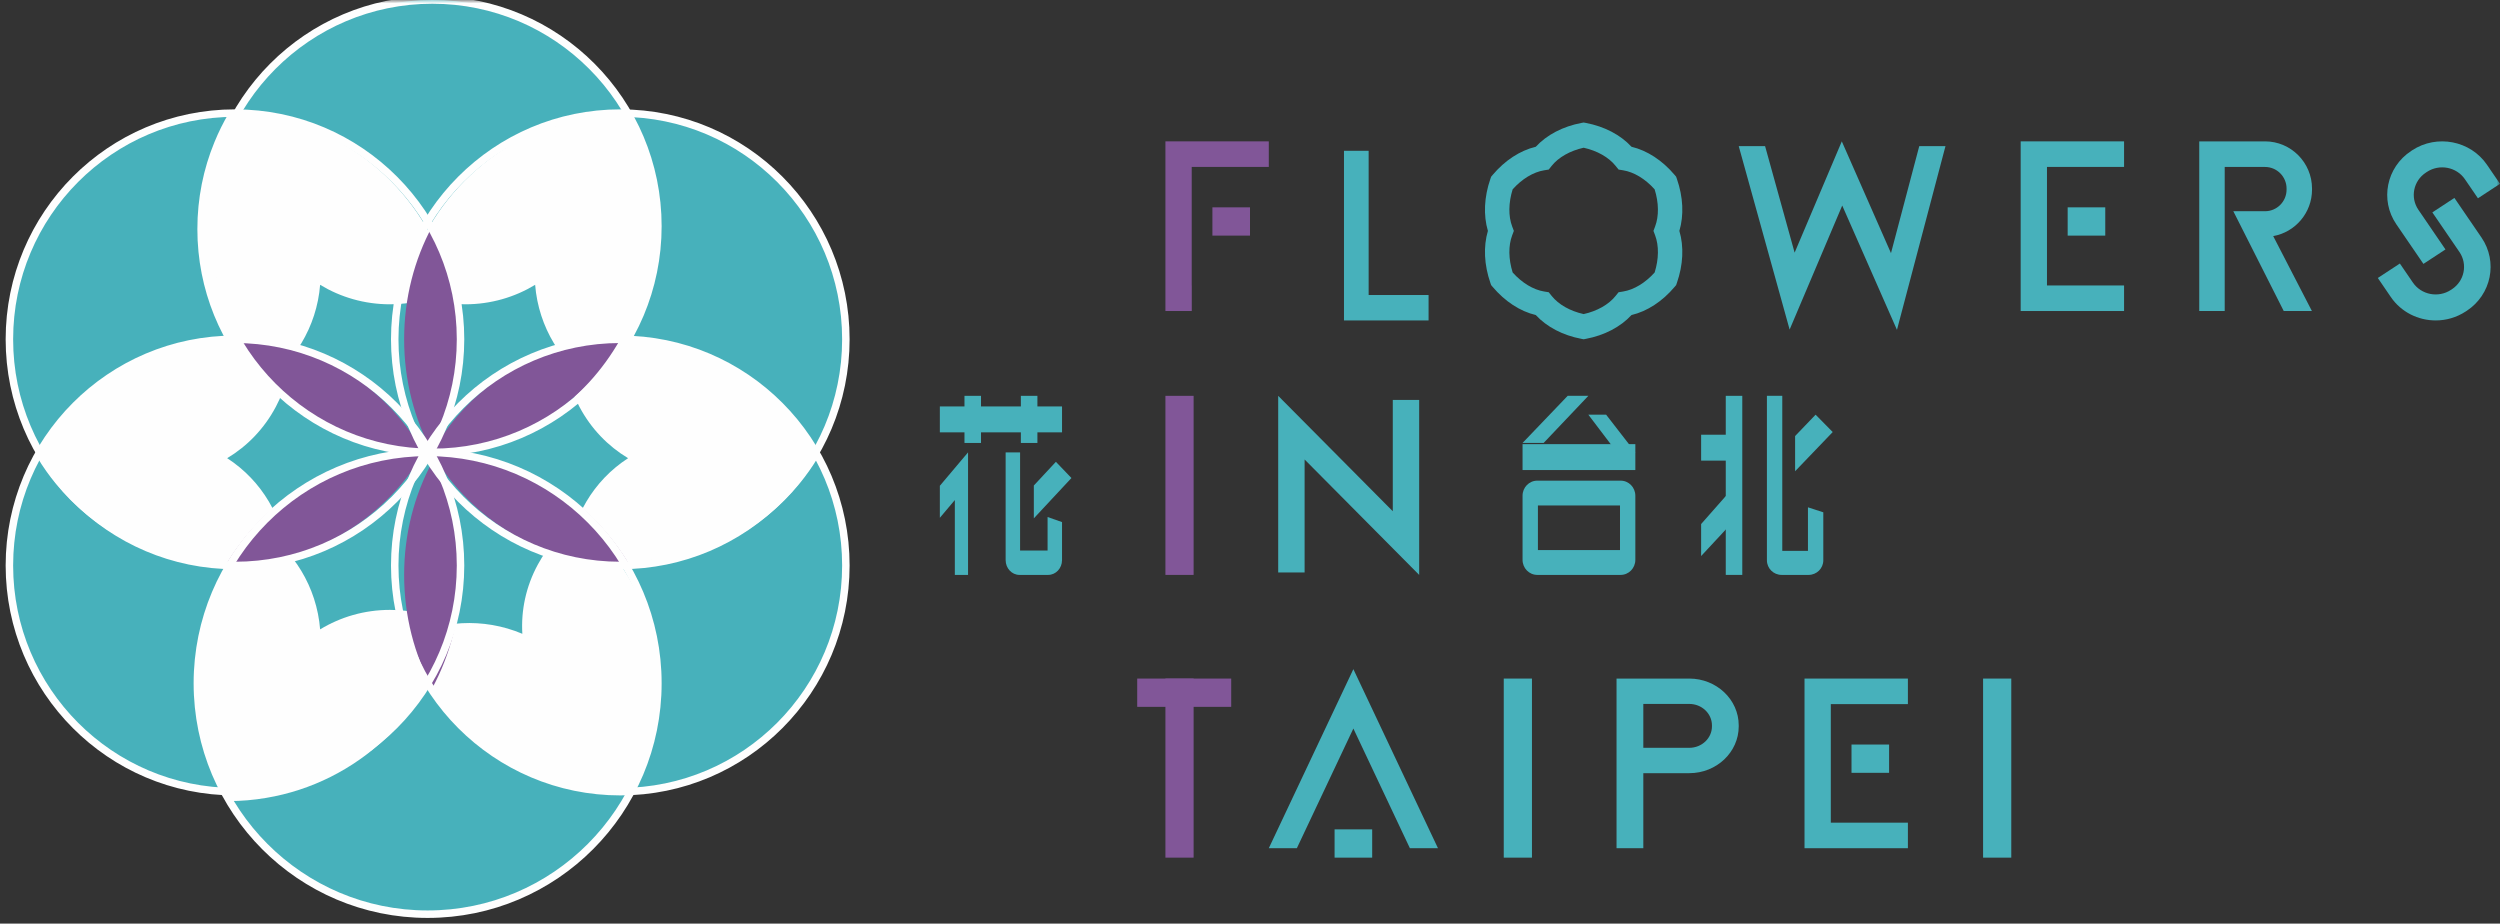 <?xml version="1.0" encoding="UTF-8"?>
<svg width="360px" height="133px" viewBox="0 0 360 133" version="1.1" xmlns="http://www.w3.org/2000/svg" xmlns:xlink="http://www.w3.org/1999/xlink">
    <rect x="0" y="0" width="360" height="133" fill="#333333" stroke="none"/>
    <title>Group 74</title>
    <defs>
        <polygon id="path-1" points="0 133 360 133 360 0 0 0"></polygon>
    </defs>
    <g id="1030" stroke="none" stroke-width="1" fill="none" fill-rule="evenodd">
        <g id="品牌故事-1025" transform="translate(-342, -1862)">
            <g id="Group-29" transform="translate(129, 1657)">
                <g id="Group-74" transform="translate(213, 205)">
                    <path d="M29.774,32.571 C29.774,14.583 44.317,0 62.257,0 C80.198,0 94.737,14.583 94.737,32.571 C94.737,50.56 80.198,65.143 62.257,65.143 C44.317,65.143 29.774,50.56 29.774,32.571" id="Fill-1" fill="#47B1BB"></path>
                    <path d="M56.842,48.857 C56.842,30.868 71.385,16.286 89.325,16.286 C107.265,16.286 121.805,30.868 121.805,48.857 C121.805,66.846 107.265,81.429 89.325,81.429 C71.385,81.429 56.842,66.846 56.842,48.857" id="Fill-3" fill="#47B1BB"></path>
                    <path d="M1.353,48.857 C1.353,30.868 15.896,16.286 33.836,16.286 C51.773,16.286 66.316,30.868 66.316,48.857 C66.316,66.846 51.773,81.429 33.836,81.429 C15.896,81.429 1.353,66.846 1.353,48.857" id="Fill-5" fill="#47B1BB"></path>
                    <path d="M56.842,81.429 C56.842,63.44 71.385,48.857 89.325,48.857 C107.265,48.857 121.805,63.44 121.805,81.429 C121.805,99.417 107.265,114 89.325,114 C71.385,114 56.842,99.417 56.842,81.429" id="Fill-7" fill="#47B1BB"></path>
                    <path d="M1.353,81.429 C1.353,63.44 15.896,48.857 33.836,48.857 C51.773,48.857 66.316,63.44 66.316,81.429 C66.316,99.417 51.773,114 33.836,114 C15.896,114 1.353,99.417 1.353,81.429" id="Fill-9" fill="#47B1BB"></path>
                    <path d="M28.421,98.393 C28.421,80.03 43.266,65.143 61.577,65.143 C79.892,65.143 94.737,80.03 94.737,98.393 C94.737,116.756 79.892,131.643 61.577,131.643 C43.266,131.643 28.421,116.756 28.421,98.393" id="Fill-11" fill="#47B1BB"></path>
                    <path d="M58.195,41.706 C61.202,28.876 71.718,18.93 84.849,16.743 C86.594,16.444 88.383,16.289 90.206,16.286 C90.988,17.613 91.682,19.007 92.272,20.453 C93.866,24.318 94.737,28.552 94.737,32.992 C94.737,41.762 91.317,49.735 85.734,55.643 C80.879,52.449 77.551,47.131 77.06,41.013 C74.127,42.794 70.685,43.819 67.002,43.819 C63.829,43.819 60.841,43.056 58.195,41.706" id="Fill-13" fill="#FEFEFE"></path>
                    <path d="M64.962,89.937 C61.955,102.767 51.44,112.713 38.309,114.9 C36.564,115.199 34.774,115.353 32.952,115.357 C32.17,114.03 31.476,112.635 30.886,111.19 C29.292,107.325 28.421,103.091 28.421,98.651 C28.421,89.881 31.841,81.908 37.424,76 C42.279,79.194 45.607,84.512 46.098,90.63 C49.031,88.849 52.473,87.823 56.155,87.823 C59.328,87.823 62.313,88.587 64.962,89.937" id="Fill-15" fill="#FEFEFE"></path>
                    <path d="M83.452,74.643 C93.395,83.126 97.27,96.774 93.047,109.131 C92.489,110.777 91.788,112.39 90.938,113.968 C89.393,114.036 87.834,113.997 86.279,113.841 C82.107,113.448 77.955,112.26 74.023,110.224 C66.261,106.203 60.811,99.59 58.195,92.056 C63.302,89.324 69.571,88.887 75.217,91.266 C75.017,87.916 75.723,84.469 77.452,81.288 C78.937,78.545 81.014,76.311 83.452,74.643" id="Fill-17" fill="#FEFEFE"></path>
                    <path d="M81.203,49.935 C93.617,46.609 106.995,51.125 114.897,61.506 C115.954,62.885 116.903,64.365 117.744,65.942 C116.961,67.237 116.08,68.482 115.106,69.664 C112.51,72.834 109.271,75.551 105.449,77.604 C97.906,81.663 89.479,82.382 81.839,80.278 C82.357,74.586 85.409,69.236 90.446,65.979 C87.57,64.259 85.111,61.746 83.425,58.554 C81.969,55.8 81.253,52.855 81.203,49.935" id="Fill-19" fill="#FEFEFE"></path>
                    <path d="M64.962,41.706 C61.955,28.876 51.44,18.93 38.309,16.743 C36.564,16.444 34.774,16.289 32.952,16.286 C32.17,17.613 31.476,19.007 30.886,20.453 C29.292,24.318 28.421,28.552 28.421,32.992 C28.421,41.762 31.841,49.735 37.424,55.643 C42.279,52.449 45.607,47.131 46.098,41.013 C49.031,42.794 52.473,43.819 56.155,43.819 C59.328,43.819 62.317,43.056 64.962,41.706" id="Fill-21" fill="#FEFEFE"></path>
                    <path d="M41.955,49.935 C29.541,46.609 16.163,51.125 8.261,61.506 C7.204,62.885 6.255,64.365 5.414,65.942 C6.197,67.237 7.078,68.482 8.052,69.664 C10.648,72.834 13.887,75.551 17.709,77.604 C25.252,81.663 33.679,82.382 41.319,80.278 C40.801,74.586 37.749,69.236 32.712,65.979 C35.588,64.259 38.047,61.746 39.733,58.554 C41.189,55.8 41.905,52.855 41.955,49.935" id="Fill-23" fill="#FEFEFE"></path>
                    <mask id="mask-2" fill="white">
                        <use xlink:href="#path-1"></use>
                    </mask>
                    <g id="Clip-26"></g>
                    <polygon id="Fill-25" fill="#815698" mask="url(#mask-2)" points="174.586 33.929 180 33.929 180 29.857 174.586 29.857"></polygon>
                    <polygon id="Fill-27" fill="#815698" mask="url(#mask-2)" points="171.614 44.786 167.82 44.786 167.82 20.357 182.707 20.357 182.707 24.036 171.606 24.036 171.606 41.107 171.614 41.107"></polygon>
                    <polygon id="Fill-28" fill="#47B1BB" mask="url(#mask-2)" points="204.361 82.786 187.863 66.165 187.863 82.436 184.06 82.436 184.06 57 200.561 73.62 200.561 57.586 204.361 57.586"></polygon>
                    <polygon id="Fill-29" fill="#815698" mask="url(#mask-2)" points="167.82 82.786 171.88 82.786 171.88 57 167.82 57"></polygon>
                    <polygon id="Fill-30" fill="#47B1BB" mask="url(#mask-2)" points="216.541 123.5 220.602 123.5 220.602 97.714 216.541 97.714"></polygon>
                    <polygon id="Fill-31" fill="#47B1BB" mask="url(#mask-2)" points="186.746 122.143 194.885 104.908 203.025 122.143 207.068 122.143 194.885 96.357 182.707 122.143"></polygon>
                    <polygon id="Fill-32" fill="#47B1BB" mask="url(#mask-2)" points="266.617 111.286 272.03 111.286 272.03 107.214 266.617 107.214"></polygon>
                    <polygon id="Fill-33" fill="#47B1BB" mask="url(#mask-2)" points="192.18 123.5 197.594 123.5 197.594 119.429 192.18 119.429"></polygon>
                    <polygon id="Fill-34" fill="#47B1BB" mask="url(#mask-2)" points="274.737 122.143 259.85 122.143 259.85 97.714 274.737 97.714 274.737 101.393 263.636 101.393 263.636 118.464 274.737 118.464"></polygon>
                    <path d="M236.637,107.685 L243.258,107.685 C245.059,107.685 246.521,106.3 246.521,104.597 L246.521,104.454 C246.521,102.751 245.059,101.366 243.258,101.366 L236.637,101.366 L236.637,107.685 Z M236.637,122.143 L232.782,122.143 L232.782,97.714 L243.258,97.714 C247.184,97.714 250.376,100.738 250.376,104.454 L250.376,104.597 C250.376,108.313 247.184,111.337 243.258,111.337 L236.637,111.337 L236.637,122.143 Z" id="Fill-35" fill="#47B1BB" mask="url(#mask-2)"></path>
                    <polygon id="Fill-36" fill="#47B1BB" mask="url(#mask-2)" points="285.564 123.5 289.624 123.5 289.624 97.714 285.564 97.714"></polygon>
                    <polygon id="Fill-37" fill="#815698" mask="url(#mask-2)" points="167.82 123.5 171.88 123.5 171.88 97.714 167.82 97.714"></polygon>
                    <polygon id="Fill-38" fill="#815698" mask="url(#mask-2)" points="163.759 101.786 177.293 101.786 177.293 97.714 163.759 97.714"></polygon>
                    <path d="M217.823,39.238 C219.167,40.735 220.801,41.725 222.353,41.976 L223.019,42.084 L223.441,42.612 C224.432,43.854 226.099,44.796 228.044,45.228 C229.992,44.796 231.656,43.854 232.646,42.612 L233.072,42.084 L233.735,41.976 C235.286,41.725 236.925,40.735 238.268,39.238 C238.873,37.313 238.898,35.377 238.337,33.887 L238.097,33.248 L238.337,32.613 C238.898,31.123 238.873,29.187 238.265,27.262 C236.925,25.765 235.29,24.775 233.735,24.524 L233.072,24.416 L232.646,23.884 C231.656,22.646 229.992,21.704 228.044,21.272 C226.099,21.704 224.432,22.646 223.441,23.884 L223.019,24.416 L222.356,24.524 C220.801,24.775 219.163,25.765 217.823,27.262 C217.219,29.187 217.189,31.123 217.754,32.613 L217.994,33.248 L217.754,33.887 C217.189,35.38 217.219,37.313 217.823,39.238 L217.823,39.238 Z M228.044,48.857 L227.723,48.794 C225.047,48.288 222.739,47.08 221.151,45.365 C218.897,44.829 216.712,43.407 214.939,41.308 L214.724,41.056 L214.615,40.739 C213.712,38.133 213.592,35.502 214.258,33.248 C213.592,30.998 213.712,28.367 214.615,25.761 L214.724,25.447 L214.939,25.192 C216.709,23.093 218.893,21.674 221.151,21.135 C222.739,19.42 225.047,18.208 227.723,17.702 L228.044,17.643 L228.368,17.702 C231.044,18.212 233.349,19.42 234.937,21.135 C237.194,21.674 239.379,23.093 241.148,25.192 L241.363,25.447 L241.472,25.761 C242.379,28.367 242.499,30.998 241.829,33.248 C242.499,35.502 242.379,38.133 241.472,40.739 L241.363,41.056 L241.148,41.308 C239.379,43.407 237.194,44.829 234.937,45.365 C233.349,47.08 231.044,48.288 228.368,48.794 L228.044,48.857 Z" id="Fill-39" fill="#47B1BB" mask="url(#mask-2)"></path>
                    <polygon id="Fill-40" fill="#47B1BB" mask="url(#mask-2)" points="297.744 33.929 303.158 33.929 303.158 29.857 297.744 29.857"></polygon>
                    <polygon id="Fill-41" fill="#47B1BB" mask="url(#mask-2)" points="305.865 44.786 290.977 44.786 290.977 20.357 305.865 20.357 305.865 24.036 294.764 24.036 294.764 41.107 305.865 41.107"></polygon>
                    <polygon id="Fill-42" fill="#47B1BB" mask="url(#mask-2)" points="276.374 21.039 272.302 36.452 265.22 20.357 258.426 36.381 254.171 21.039 250.376 21.039 257.706 47.459 265.281 29.596 273.162 47.5 280.15 21.039"></polygon>
                    <polygon id="Fill-43" fill="#47B1BB" mask="url(#mask-2)" points="205.714 46.143 193.534 46.143 193.534 21.714 197.084 21.714 197.084 42.483 205.714 42.483"></polygon>
                    <path d="M348.972,38 L345.07,32.294 C342.687,28.811 343.646,24.077 347.201,21.743 L347.349,21.642 C350.912,19.307 355.744,20.243 358.126,23.727 L360,26.469 L356.824,28.554 L354.951,25.812 C353.741,24.041 351.288,23.568 349.481,24.753 L349.333,24.851 C347.522,26.039 347.039,28.439 348.249,30.209 L352.147,35.919 L348.972,38 Z" id="Fill-44" fill="#47B1BB" mask="url(#mask-2)"></path>
                    <path d="M350.741,46.143 C348.237,46.143 345.777,44.961 344.28,42.772 L342.406,40.029 L345.581,37.948 L347.455,40.687 C348.665,42.457 351.117,42.934 352.924,41.749 L353.079,41.648 C354.883,40.463 355.366,38.06 354.16,36.29 L350.258,30.585 L353.433,28.5 L357.335,34.205 C359.718,37.692 358.763,42.425 355.207,44.759 L355.049,44.86 C353.725,45.727 352.224,46.143 350.741,46.143" id="Fill-45" fill="#47B1BB" mask="url(#mask-2)"></path>
                    <path d="M318.974,44.786 L320.358,44.786 L320.358,24.042 L326.163,24.042 C327.876,24.042 329.266,25.44 329.266,27.158 L329.266,27.302 C329.266,29.02 327.876,30.417 326.163,30.417 L321.598,30.417 L328.858,44.786 L332.914,44.786 L327.342,33.998 C330.513,33.436 332.932,30.648 332.932,27.302 L332.932,27.158 C332.932,23.408 329.897,20.357 326.163,20.357 L316.692,20.357 L316.692,44.786 L318.974,44.786 Z" id="Fill-46" fill="#47B1BB" mask="url(#mask-2)"></path>
                    <polygon id="Fill-47" fill="#47B1BB" mask="url(#mask-2)" points="248.51 82.786 250.889 82.786 250.889 57 248.51 57"></polygon>
                    <polygon id="Fill-48" fill="#47B1BB" mask="url(#mask-2)" points="250.376 71.708 249.271 70.571 244.962 75.463 244.962 80.071 250.376 74.248"></polygon>
                    <polygon id="Fill-49" fill="#47B1BB" mask="url(#mask-2)" points="225.746 57 219.248 63.786 222.282 63.786 228.722 57"></polygon>
                    <polygon id="Fill-50" fill="#47B1BB" mask="url(#mask-2)" points="244.962 66.329 250.376 66.329 250.376 62.6 244.962 62.6"></polygon>
                    <polygon id="Fill-51" fill="#47B1BB" mask="url(#mask-2)" points="258.496 67.857 263.91 62.214 261.447 59.714 258.496 62.789"></polygon>
                    <path d="M221.46,79.213 L233.28,79.213 L233.28,72.787 L221.46,72.787 L221.46,79.213 Z M233.374,82.786 L221.363,82.786 C220.199,82.786 219.248,81.813 219.248,80.622 L219.248,71.378 C219.248,70.187 220.199,69.214 221.363,69.214 L233.374,69.214 C234.542,69.214 235.489,70.187 235.489,71.378 L235.489,80.622 C235.489,81.813 234.542,82.786 233.374,82.786 L233.374,82.786 Z" id="Fill-52" fill="#47B1BB" mask="url(#mask-2)"></path>
                    <polygon id="Fill-53" fill="#47B1BB" mask="url(#mask-2)" points="219.248 67.686 235.489 67.686 235.489 63.957 219.248 63.957"></polygon>
                    <polygon id="Fill-54" fill="#47B1BB" mask="url(#mask-2)" points="231.282 59.714 228.722 59.714 232.841 65.143 235.489 65.143"></polygon>
                    <path d="M260.345,73.054 L260.345,79.324 L256.648,79.324 L256.648,57 L254.436,57 L254.436,80.689 C254.436,81.843 255.387,82.786 256.55,82.786 L260.438,82.786 C261.606,82.786 262.556,81.843 262.556,80.689 L262.556,73.774 L260.345,73.054 Z" id="Fill-55" fill="#47B1BB" mask="url(#mask-2)"></path>
                    <polygon id="Fill-56" fill="#47B1BB" mask="url(#mask-2)" points="138.886 63.786 141.265 63.786 141.265 57 138.886 57"></polygon>
                    <polygon id="Fill-57" fill="#47B1BB" mask="url(#mask-2)" points="147.004 63.786 149.387 63.786 149.387 57 147.004 57"></polygon>
                    <polygon id="Fill-58" fill="#47B1BB" mask="url(#mask-2)" points="135.338 62.258 152.932 62.258 152.932 58.528 135.338 58.528"></polygon>
                    <polygon id="Fill-59" fill="#47B1BB" mask="url(#mask-2)" points="148.872 74.643 154.286 68.834 152.048 66.5 148.872 69.914"></polygon>
                    <polygon id="Fill-60" fill="#47B1BB" mask="url(#mask-2)" points="138.394 66.331 138.394 66.331 138.089 66.692 137.496 67.396 135.338 69.953 135.338 74.564 137.496 72.007 137.496 82.786 139.398 82.786 139.398 65.143"></polygon>
                    <path d="M150.852,74.45 L150.852,79.274 L146.892,79.274 L146.892,65.143 L144.812,65.143 L144.812,80.66 C144.812,81.832 145.706,82.786 146.801,82.786 L150.94,82.786 C152.038,82.786 152.932,81.832 152.932,80.66 L152.932,75.181 L150.852,74.45 Z" id="Fill-61" fill="#47B1BB" mask="url(#mask-2)"></path>
                    <path d="M66.316,48.863 C66.316,54.792 64.841,60.35 62.261,65.143 L62.251,65.143 C59.671,60.35 58.195,54.792 58.195,48.863 C58.195,42.926 59.671,37.36 62.254,32.571 C64.841,37.36 66.316,42.926 66.316,48.863" id="Fill-62" fill="#815698" mask="url(#mask-2)"></path>
                    <path d="M89.323,48.857 C84.221,57.912 75.158,64.216 64.648,65.143 C63.859,65.079 63.059,65.038 62.256,65.038 C67.791,55.393 77.843,48.928 89.323,48.857" id="Fill-63" fill="#815698" mask="url(#mask-2)"></path>
                    <path d="M60.902,65.031 C60.113,65.038 59.334,65.072 58.559,65.143 C48.028,64.231 38.951,57.923 33.835,48.857 C45.315,48.928 55.366,55.39 60.902,65.031" id="Fill-64" fill="#815698" mask="url(#mask-2)"></path>
                    <path d="M90.677,81.421 C90.56,81.429 90.437,81.429 90.32,81.429 C78.373,81.429 67.929,74.964 62.256,65.322 C62.27,65.304 62.277,65.289 62.288,65.267 C63.158,65.26 64.021,65.22 64.872,65.143 C75.877,66.042 85.353,72.357 90.677,81.421" id="Fill-65" fill="#815698" mask="url(#mask-2)"></path>
                    <path d="M60.902,65.315 C55.211,74.961 44.735,81.429 32.751,81.429 C32.66,81.429 32.572,81.429 32.481,81.421 C37.818,72.364 47.305,66.057 58.325,65.143 C59.161,65.22 60.012,65.253 60.869,65.26 C60.88,65.282 60.888,65.293 60.902,65.315" id="Fill-66" fill="#815698" mask="url(#mask-2)"></path>
                    <path d="M66.316,82.784 C66.316,88.72 64.841,94.284 62.254,99.071 C59.671,94.284 58.195,88.72 58.195,82.784 C58.195,76.856 59.671,71.292 62.254,66.5 C64.841,71.292 66.316,76.856 66.316,82.784" id="Fill-67" fill="#815698" mask="url(#mask-2)"></path>
                    <path d="M29.774,32.571 C29.774,14.583 44.317,0 62.257,0 C80.198,0 94.737,14.583 94.737,32.571 C94.737,50.56 80.198,65.143 62.257,65.143 C44.317,65.143 29.774,50.56 29.774,32.571 Z" id="Stroke-68" stroke="#FEFEFE" stroke-width="1.077" mask="url(#mask-2)"></path>
                    <path d="M56.842,48.857 C56.842,30.868 71.385,16.286 89.325,16.286 C107.265,16.286 121.805,30.868 121.805,48.857 C121.805,66.846 107.265,81.429 89.325,81.429 C71.385,81.429 56.842,66.846 56.842,48.857 Z" id="Stroke-69" stroke="#FEFEFE" stroke-width="1.077" mask="url(#mask-2)"></path>
                    <path d="M1.353,48.857 C1.353,30.868 15.896,16.286 33.836,16.286 C51.773,16.286 66.316,30.868 66.316,48.857 C66.316,66.846 51.773,81.429 33.836,81.429 C15.896,81.429 1.353,66.846 1.353,48.857 Z" id="Stroke-70" stroke="#FEFEFE" stroke-width="1.077" mask="url(#mask-2)"></path>
                    <path d="M56.842,81.429 C56.842,63.44 71.385,48.857 89.325,48.857 C107.265,48.857 121.805,63.44 121.805,81.429 C121.805,99.417 107.265,114 89.325,114 C71.385,114 56.842,99.417 56.842,81.429 Z" id="Stroke-71" stroke="#FEFEFE" stroke-width="1.077" mask="url(#mask-2)"></path>
                    <path d="M1.353,81.429 C1.353,63.44 15.896,48.857 33.836,48.857 C51.773,48.857 66.316,63.44 66.316,81.429 C66.316,99.417 51.773,114 33.836,114 C15.896,114 1.353,99.417 1.353,81.429 Z" id="Stroke-72" stroke="#FEFEFE" stroke-width="1.077" mask="url(#mask-2)"></path>
                    <path d="M28.421,98.393 C28.421,80.03 43.266,65.143 61.577,65.143 C79.892,65.143 94.737,80.03 94.737,98.393 C94.737,116.756 79.892,131.643 61.577,131.643 C43.266,131.643 28.421,116.756 28.421,98.393 Z" id="Stroke-73" stroke="#FEFEFE" stroke-width="1.077" mask="url(#mask-2)"></path>
                </g>
            </g>
        </g>
    </g>
</svg>